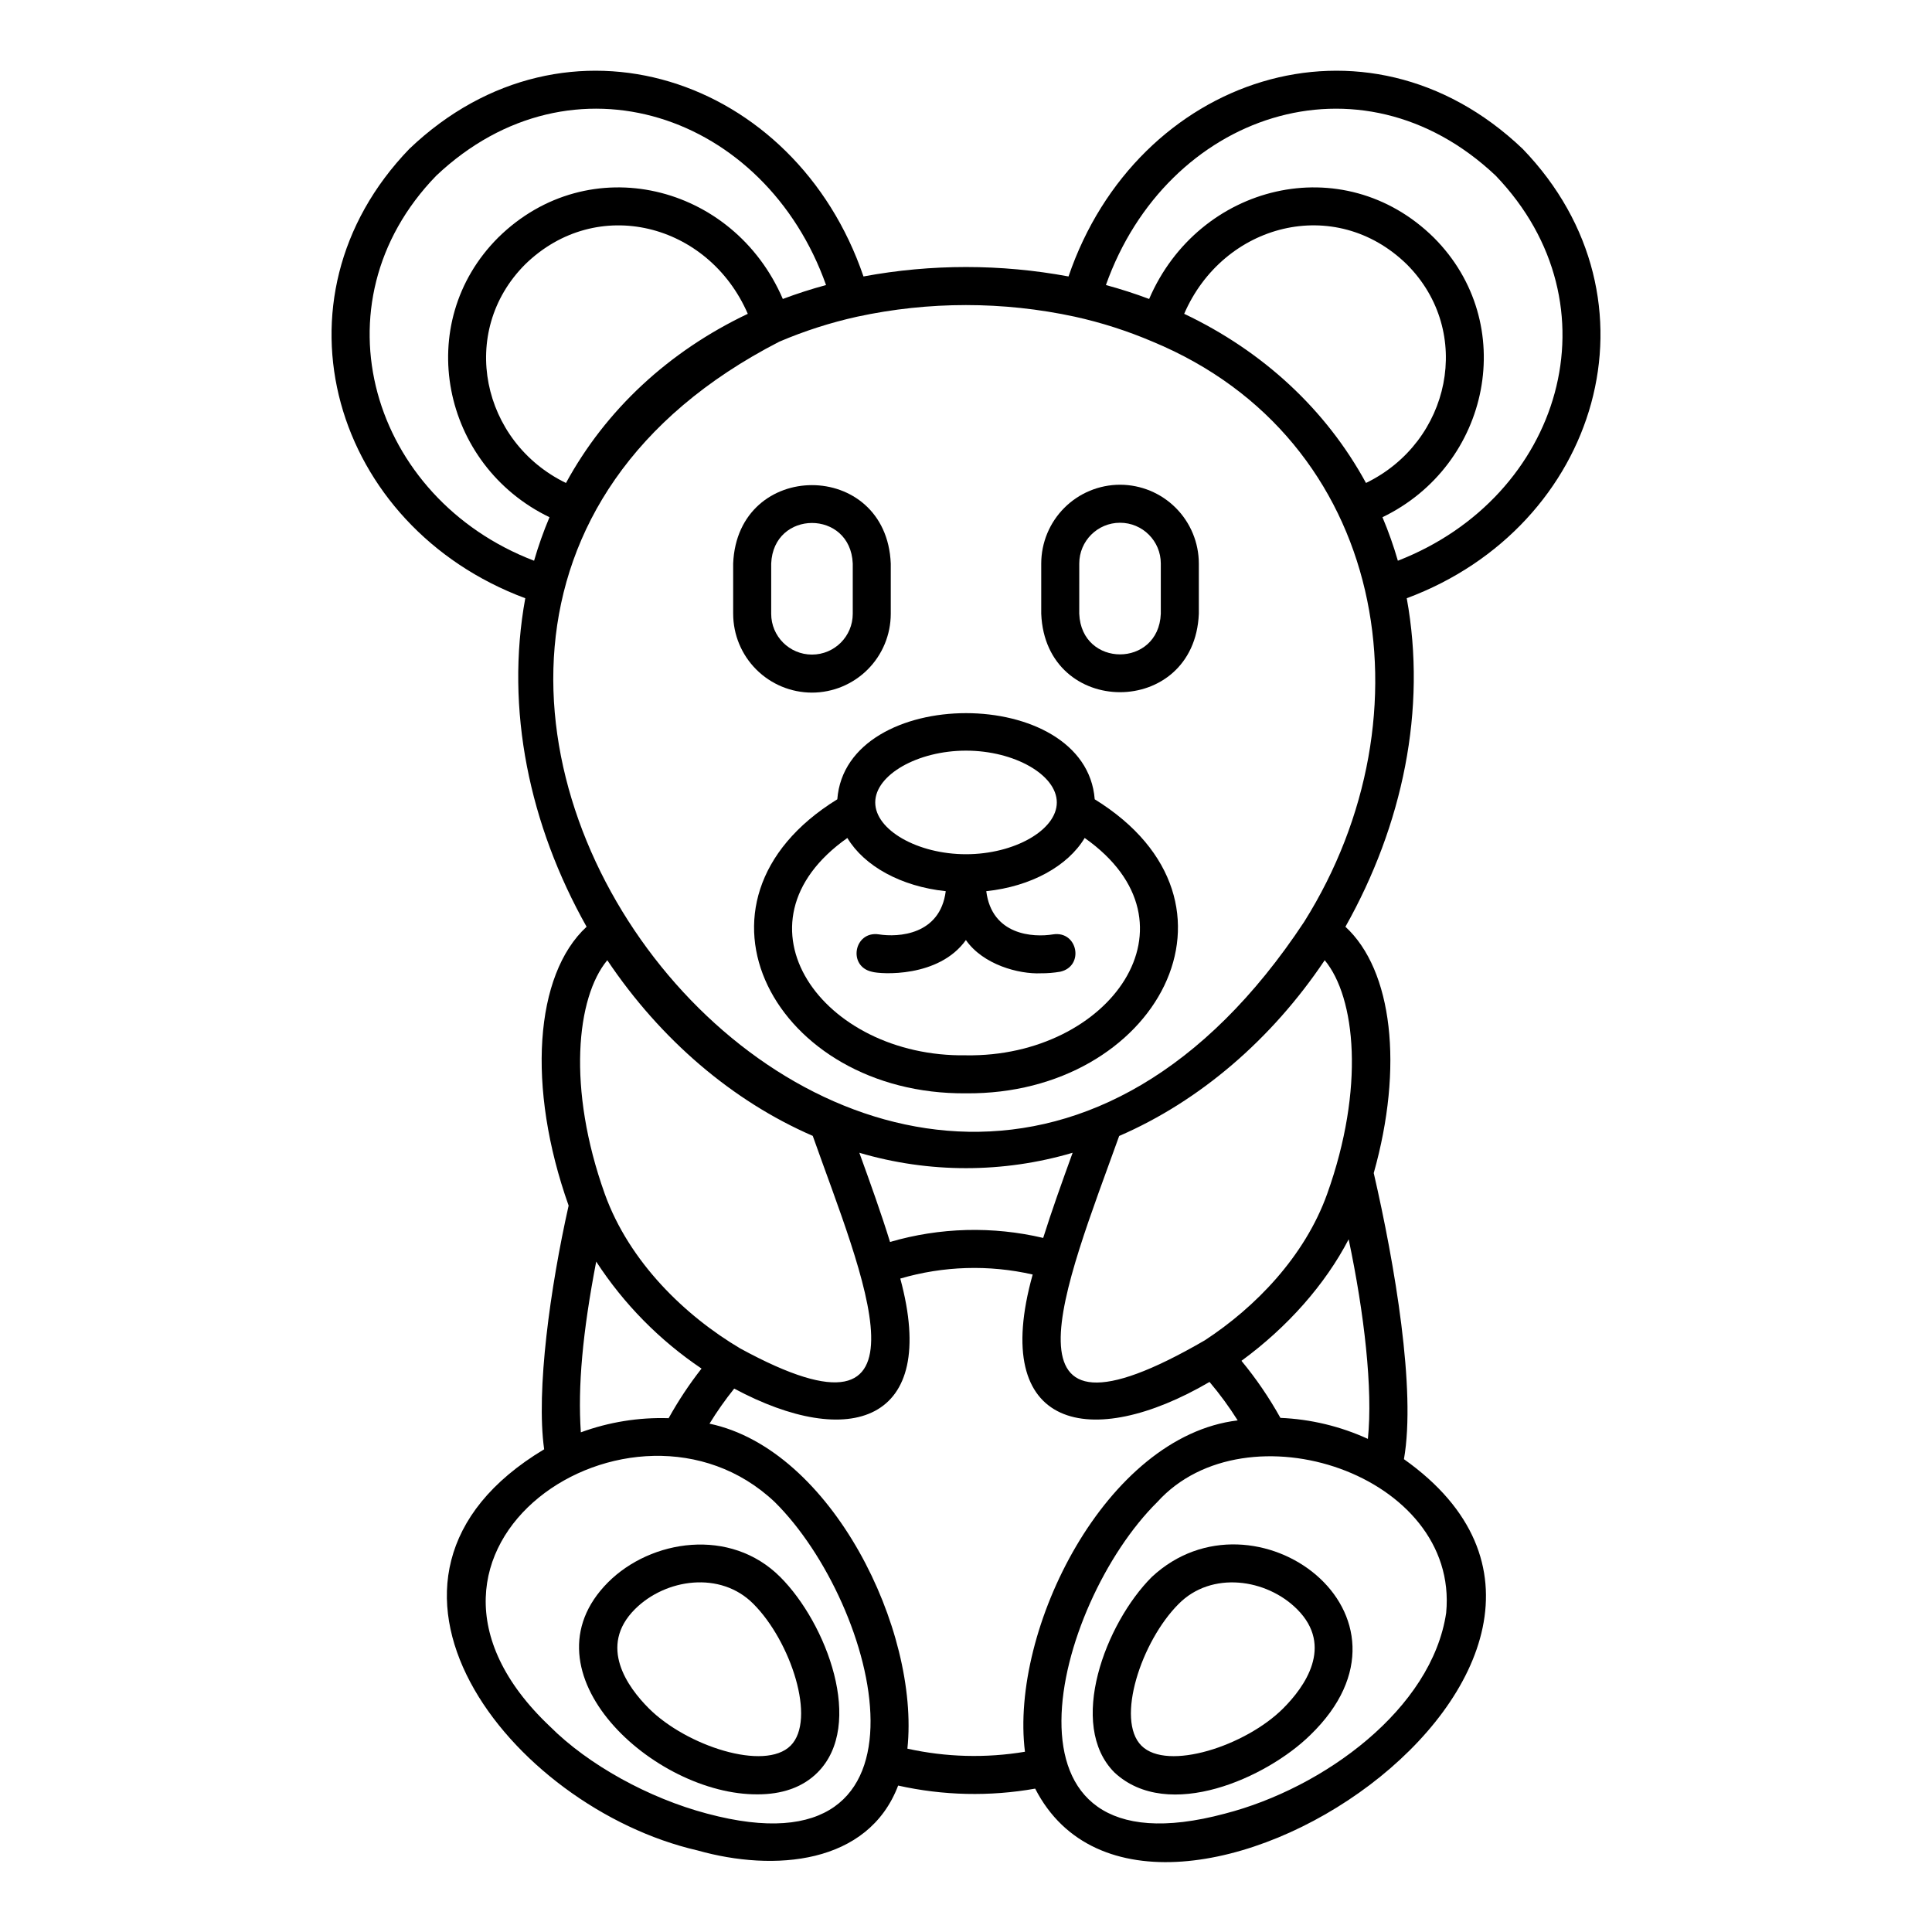 <?xml version="1.0" encoding="UTF-8"?>
<!-- Uploaded to: SVG Repo, www.svgrepo.com, Generator: SVG Repo Mixer Tools -->
<svg fill="#000000" width="800px" height="800px" version="1.1" viewBox="144 144 512 512" xmlns="http://www.w3.org/2000/svg">
 <g>
  <path d="m449.23 561.92c-12.277 12.281-22.48 39.211-9.875 51.82 14.238 13.227 40.391 1.324 51.82-9.875 33.148-31.961-14.789-67.262-41.945-41.945zm34.824 34.824c-9.922 9.922-30.707 16.742-37.57 9.875-6.867-6.867-0.047-27.652 9.875-37.57 8.715-8.805 23.285-6.688 31.383 1.41 9.832 9.824 1.91 20.684-3.688 26.281z"/>
  <path d="m305.14 563.33c-23.656 23.762 12.305 56.473 39.719 56.188 6.109 0 11.703-1.691 15.789-5.777 12.609-12.609 2.406-39.539-9.875-51.82-13.227-13.23-34.273-9.953-45.633 1.41zm48.379 43.285c-6.871 6.871-27.652 0.047-37.57-9.875-5.598-5.598-13.52-16.457-3.684-26.289 8.098-8.098 22.672-10.215 31.383-1.41 9.922 9.918 16.742 30.699 9.875 37.57z"/>
  <path d="m547.5 183.43c-41.543-39.598-102.29-19.086-120.33 33.832-17.961-3.332-36.379-3.332-54.34 0-18.035-52.934-78.812-73.422-120.33-33.832-38.52 39.938-20.184 100.17 30.703 119.11-5.379 29.48 1.109 60.137 16.25 87.059-13.762 12.695-15.93 42.461-4.762 73.895-4.852 21.617-8.68 49.035-6.484 64.582-56.891 34.121-8.902 94.918 40.617 106.3 20.312 5.742 45.227 3.742 53.191-17.18l0.004-0.004c11.93 2.668 24.273 2.945 36.312 0.812 30.953 60.352 173.04-33.941 97.727-87.309 3.234-18.34-2.43-51.633-8.004-75.824 7.93-28.148 4.992-53.75-7.504-65.273 15.145-26.918 21.629-57.574 16.25-87.059 50.895-18.941 69.223-79.184 30.703-119.11zm-261.96 109.17c-43.137-16.484-58.871-68.105-25.918-102.05 35.973-33.98 87.18-16.352 103.29 28.988-3.926 1.062-7.746 2.293-11.457 3.691-13.129-30.523-51.418-39.914-75.434-16.273-22.703 22.691-15.023 60.305 13.602 74.113-1.59 3.758-2.953 7.609-4.086 11.527zm56.633-65.434c-20.969 9.957-37.629 25.453-48.184 44.828-22.398-10.863-28.652-40.047-10.844-57.906 19.023-18.602 48.633-10.902 59.027 13.078zm-37.234 171.3c14.074 20.996 33.176 37.336 54.449 46.551 12.867 36.445 34.812 85.805-19.215 56.336-14.574-8.629-29.402-22.871-35.906-40.969-10.008-27.988-7.523-52.051 0.672-61.918zm66.793 51.027c18.449 5.441 38.078 5.441 56.527 0-2.871 7.922-5.586 15.5-7.805 22.57-13.395-3.156-27.379-2.789-40.586 1.07-2.273-7.375-5.121-15.32-8.137-23.641zm-69.727 28.84h-0.004c7.305 11.23 16.797 20.871 27.914 28.352-3.25 4.144-6.164 8.543-8.719 13.148-7.926-0.25-15.82 1.023-23.266 3.75-0.836-12.188 0.469-26.512 4.07-45.25zm29.398 146.3c-15.57-4.125-31.52-12.965-41.629-23.074-50.012-47.234 22.215-94.773 59.523-59.523 27.484 27.168 46.238 99.789-17.898 82.594zm84.223-16.402c-10.344 1.727-20.918 1.449-31.156-0.82 3.309-31.363-20.051-79.316-52.449-86.125h0.004c1.984-3.234 4.172-6.34 6.547-9.297 30.367 16.281 54.402 9.23 44.012-29.156 11.414-3.348 23.492-3.719 35.086-1.074-11.57 41.328 15.562 46.766 46.867 28.469 2.723 3.219 5.219 6.625 7.461 10.191-34.938 4.176-60.43 55.445-56.375 87.812zm111.63-36.844c-3.758 25.5-32.477 46.508-58.656 53.246-64.137 17.188-45.383-55.43-17.891-82.594 23.504-26.004 80.031-7.336 76.543 29.344zm-20.758-46.074c-7.293-3.336-15.164-5.223-23.176-5.562-2.973-5.344-6.426-10.406-10.324-15.121 12.266-8.977 22.199-20.266 28.41-32.203 4.137 19.559 6.453 39.785 5.094 52.883zm-10.777-64.938c-5.953 16.637-19.094 30.102-32.414 38.809-57.25 33.223-37.055-14.207-22.715-54.141 21.281-9.211 40.391-25.574 54.469-46.578 8.191 9.871 10.672 33.934 0.66 61.91zm-6.078-72.125c-106.95 162-296.11-72.977-139.13-153.7 6.664-2.844 13.582-5.066 20.656-6.629 19-4.102 38.656-4.102 57.656 0 7.078 1.562 13.992 3.785 20.656 6.629 62.059 25.758 74.609 98.812 40.16 153.7zm-31.824-161.09c10.395-23.98 40.004-31.68 59.027-13.082 17.809 17.859 11.555 47.047-10.844 57.91-10.551-19.375-27.215-34.875-48.184-44.828zm56.629 65.434c-1.133-3.918-2.492-7.769-4.082-11.527 28.617-13.812 36.301-51.418 13.598-74.113-24.012-23.637-62.301-14.25-75.43 16.273-3.711-1.395-7.527-2.625-11.457-3.691 16.113-45.344 67.34-62.961 103.3-28.984 32.934 34.336 17.402 85.199-25.922 102.04z"/>
  <path d="m434.11 355.82c-2.348-30.449-65.883-30.426-68.215 0-44.281 27.344-16.238 78.371 34.109 77.922 50.344 0.453 78.391-50.582 34.105-77.922zm-34.105-12.891c12.816 0 24.059 6.414 24.059 13.727 0 7.309-11.242 13.723-24.059 13.723s-24.059-6.414-24.059-13.727c-0.004-7.309 11.238-13.723 24.059-13.723zm0 80.738c-38.062 0.598-63.664-34.883-31.449-57.594 4.481 7.441 14.172 12.84 26.074 14.102-1.492 11.629-12.594 12.254-17.703 11.445-6.59-1.008-8.355 8.48-1.852 9.906 2.258 0.676 17.734 1.652 24.898-8.402 4.582 6.559 14.023 9.055 19.844 8.812l-0.004-0.004c1.73 0.016 3.457-0.125 5.16-0.418 6.473-1.469 4.644-10.91-1.902-9.895-5.277 0.871-16.23 0.23-17.699-11.445 11.902-1.258 21.602-6.66 26.082-14.105 32.215 22.719 6.602 58.195-31.449 57.598z"/>
  <path d="m359.18 327.55c5.539-0.008 10.844-2.207 14.762-6.125 3.914-3.914 6.113-9.223 6.121-14.758v-13.328c-1.145-27.699-40.621-27.699-41.766 0v13.324h0.004c0.004 5.535 2.203 10.848 6.121 14.762 3.914 3.918 9.223 6.117 14.758 6.125zm-10.805-34.207c0.59-14.332 21.02-14.336 21.613 0v13.324c0 5.969-4.84 10.805-10.809 10.805-5.965 0-10.805-4.836-10.805-10.805z"/>
  <path d="m440.82 272.46c-5.535 0.004-10.844 2.207-14.758 6.121-3.914 3.914-6.117 9.223-6.125 14.758v13.324c1.145 27.699 40.621 27.699 41.766 0v-13.324c-0.008-5.535-2.211-10.844-6.125-14.758-3.914-3.914-9.223-6.117-14.758-6.121zm10.805 34.207c-0.59 14.332-21.02 14.336-21.613 0l0.004-13.328c0-5.965 4.836-10.805 10.805-10.805s10.805 4.84 10.805 10.805z"/>
 </g>
</svg>